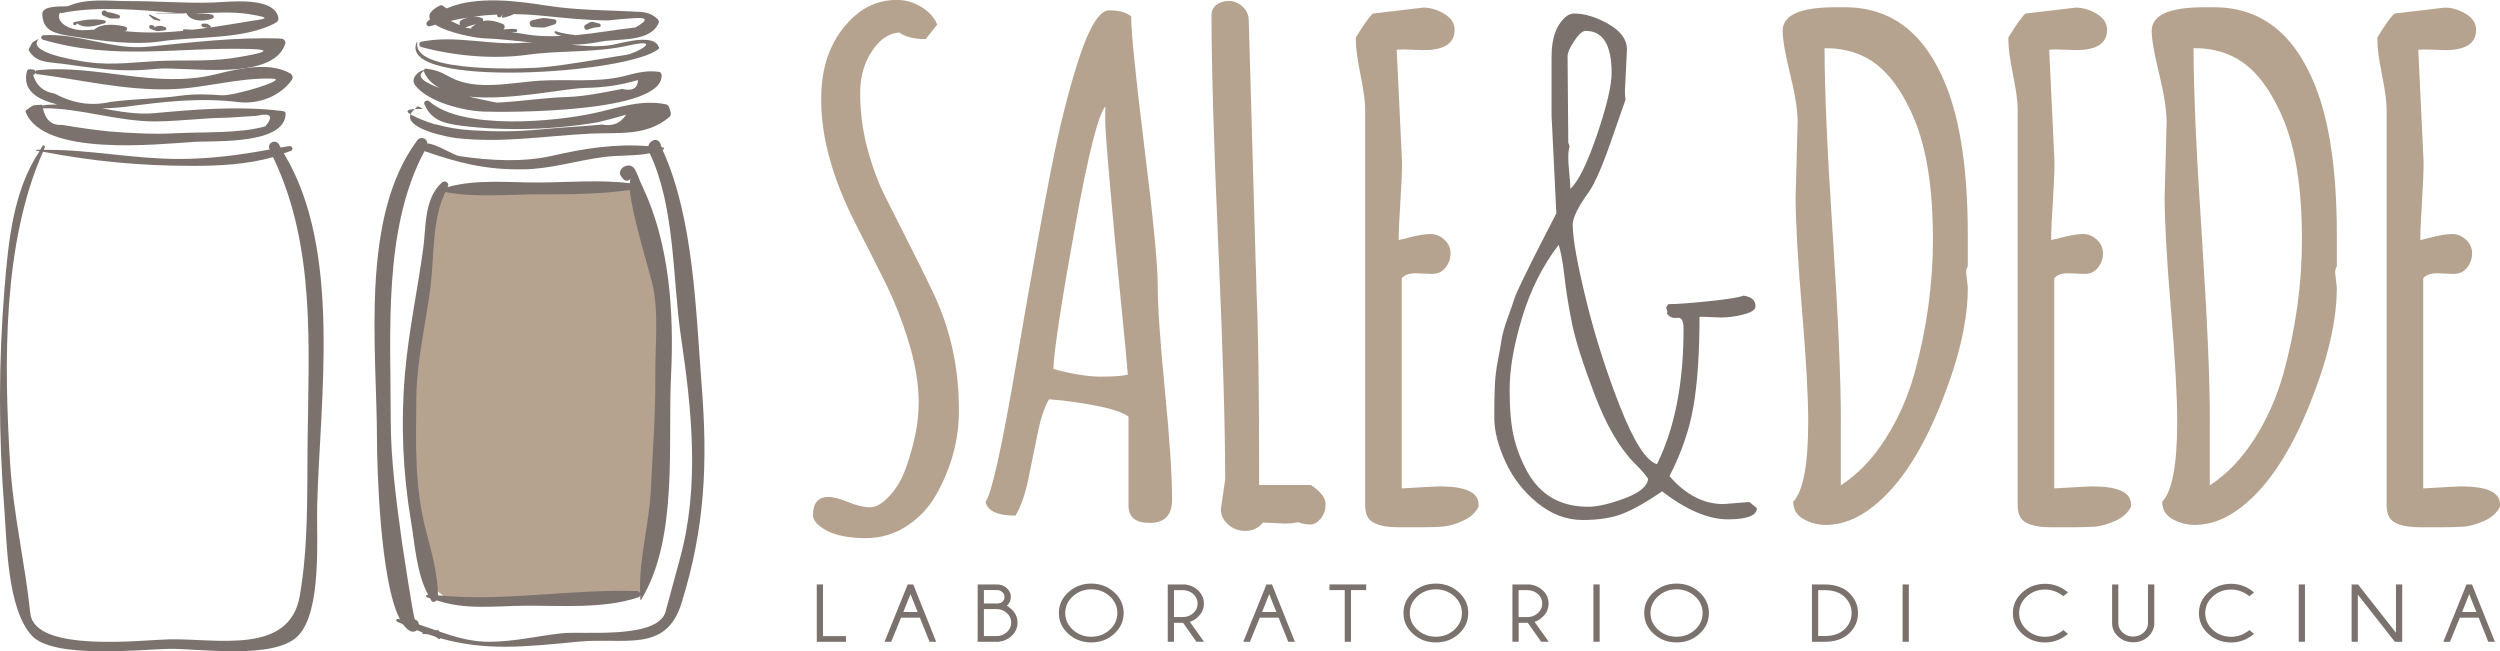 <?xml version="1.0" encoding="UTF-8"?>
<svg id="Livello_2" data-name="Livello 2" xmlns="http://www.w3.org/2000/svg" viewBox="0 0 460.44 119.96">
  <defs>
    <style>
      .cls-1 {
        fill: #b5a38f;
      }

      .cls-2 {
        fill: #7b726e;
      }
    </style>
  </defs>
  <g id="Livello_1-2" data-name="Livello 1">
    <path class="cls-1" d="M80.47,34.62h36.9l2.24,7.85,2.24,15.87v21.56s-2.14,19.02-2.14,19.32-.91,9.95-.91,9.95l-4.58.63-31.73.61-3.15-2.54-3.61-20.24.67-23.09,2.83-21.87,1.12-5.29.12-2.76Z"/>
    <path class="cls-2" d="M122.02,27.57c.06-.02.1-.03.16-.05.14-.05.2-.31,0-.34-.11-.03-.21-.01-.31-.03-.1-.23-.16-.52-.26-.75-.57-1.17-2.03-.52-2.19.52-5.95-.49-11.79.4-17.66,1.76-5.44,1.25-11.6.9-17.1.08-1.22-.18-4.36-2.33-5.96-2.33.04-.91-1.21-1.45-1.87-.56-10.6,14.26-7.41,38.55-7.4,55.15.01,4.74.54,26.04,4.23,33.05-.11-.02-.21-.08-.33-.09-.28-.06-.51.37-.21.51.38.18.72.31,1.08.47.5.69,1.04,1.2,1.63,1.35.41.1.72-.03.96-.24.33.13.67.28.98.4,0,.17.07.31.28.32.32-.05.59.02.88.06.36.12.72.23,1.06.34.23.13.48.21.69.4.11.22.31.13.42-.04,8.28,2.35,15.38,1.61,25.55.62,8.38-.8,16.03,2.16,18.88-7.11,4.32-13.94,4.84-25.68,3.69-40.26-1.06-13.43-1.44-30.6-7.21-43.24ZM125.23,102.89c-.9,3.23-1.75,6.5-2.64,9.74-1.4,5.17-15.17,3.58-19.06,4-4.55.49-8.72,1.54-13.35,1.57-3.42.01-6.34-.87-9.23-1.87-.06-.15-.21-.28-.35-.28-.12.01-.24.01-.35.03-1.02-.36-2.06-.71-3.09-1.06-.05-.39-.23-.77-.73-.92-.3-.08-2.49-14.96-2.4-14.23-1.02-7.57-2.08-15.14-2.07-22.77.02-15.74-1.45-34.94,6.22-49.26,6.31,2.15,11.07,3.45,18.24,3.35,4.89-.06,9.79-1.61,14.61-2.25,3.03-.4,5.83-.17,8.64-.71,4.72,10.07,4.15,23.01,5.75,33.83,2,13.43,3.46,27.56-.19,40.81Z"/>
    <path class="cls-2" d="M118.25,34.21c-.48-1.01-.78-2.1-1.35-3.07-.29-.49-.95-.81-1.52-.61-.09.03-.19.07-.28.1-.66.23-1.25,1.14-.73,1.81.11.15.22.3.33.44.42.54,1.04.54,1.46,0-.12.15-.14.52-.16.86-5.45-.66-11.08-.17-16.53-.13-5.54.05-11.64-.67-17.04.85.02-.02.03-.06.03-.08.41-.65-.5-1.27-1.04-.8-3.37,3.04-2.9,8.11-3.5,12.38-1.06,7.66-2.67,15.13-3.34,22.89-.78,9.05-.4,18.22,1.12,27.17.67,3.99,1.06,9.86,3.17,13.53-.06-.01-.11,0-.18-.01-.22-.03-.31.35-.1.45.21.1.42.12.62.2.1.13.13.32.23.45.29.37.69.2.97-.07,5.36,1.79,10.44,1.05,16.19.99,6.71-.05,14.45.62,20.93-1.53.31-.1.43-.37.39-.63.03.34-.03.68,0,1.02.02.08.12.1.15.04,6.89-11.21,4.89-28.62,5.52-41.25.56-11.51-.22-24.19-5.23-34.79.02-.09-.04-.13-.09-.21ZM120.69,69.21c.07,6.96-.49,14.06-.82,21-.31,6.35-2.24,12.88-1.97,19.16-.04-.26-.22-.5-.56-.51-12.28-.39-24.39,1.98-36.67.79-.03-3.81-1.23-8.19-2.19-11.83-2.16-8.15-1.89-16.25-1.8-24.59.09-7.02,1.75-13.59,2.62-20.48.65-5.13.26-12.46,2.74-17.38,5.58,1.07,11.78.41,17.41.42,5.45,0,11.11,0,16.54-.81.4,4.54,3.52,14.68,4.1,17.04,1.32,5.44.55,11.61.6,17.19Z"/>
    <path class="cls-2" d="M75.6,21.05c.11-.3.44-.62.8-.96-1.61.07-1.64.46-.8.96Z"/>
    <path class="cls-2" d="M84.07,25.44c8.38.94,16.2-.39,24.49-.82,5.22-.27,10.5.57,14.74-3.09.23-.2.3-.57.22-.85-.08-.28-.16-.57-.25-.86-.09-.27-.32-.53-.59-.6-4.42-.94-8.66.58-12.96,1.55-7.39,1.66-24.53,3.28-30.66-2.11-.36-.32-1.12-.02-.9.52,1.25,3.01,3.67,3.58,6.91,3.99,8.04,1.01,17.13.72,25.11-.67,1.74-.41,3.44-.88,5.14-1.38-1.02,1.59-2.48,2.18-4.37,1.82-3.92.36-7.89.54-11.83.93-4.11.39-8.17.39-12.29.12-2.31-.13-4.57-.52-6.79-1.16,1.51.57-2.79-.76-4.44-1.78-1.03,2.76,7.23,4.25,8.46,4.39Z"/>
    <path class="cls-2" d="M77.76,19.96c-.23-.11-.45-.23-.68-.34-.07-.04-.16-.05-.22,0-.23.17-.28.31-.46.47.4-.02.69-.05,1.33-.02.05,0,.08-.09.03-.11Z"/>
    <path class="cls-2" d="M88.9,20.55c4.5.16,33.28.29,32.95-6.7,0-.26-.18-.58-.45-.62-2.4-.32-4.15.2-6.56.81-4.82,1.2-10.54.51-15.48.82-5.01.32-11.6,1.92-16.29-.57-1.98-1.06-2.55-1.36-4.61-1.65-.21-.03-.39.15-.37.38.06-.05.01-.13-.05-.11-1.02.16-2.51,1.58-1.58,2.8,2.35,3.06,8.84,4.7,12.45,4.83ZM107.6,16.2c3.58-.07,6.48-.46,9.91-1.46-.07,1.54-1.05,2.08-2.94,1.64-3.2.61-6.77,1.37-9.99,1.48-4.32.12-8.69.83-13.03,1.04.01,0-2.38-.43-5.2-1.11,7.49.78,17.63-1.51,21.26-1.58ZM78.05,13.08c.48,1.41,1.56,2.36,2.86,3.11-2.68-.98-4.39-2.08-2.86-3.11Z"/>
    <path class="cls-2" d="M121.32,8.97c.05-.06.06-.13.05-.19-.76-2.7-6.59-.9-8.55-.53-2.42.44-5.01.24-7.63-.01,1.76-.03,3.53-.18,5.33-.55,3.22-.65,9.25.2,10.8-3.49.09-.21-.02-.49-.17-.65-1-.99-2.04-1.3-3.52-1.38-5.81-.32-11.11-.23-17.02-1.15-5.09-.8-12.88-1.89-18.35.53-.25-.16-.5-.33-.73-.51-.17-.11-.39-.09-.56,0-1.78.92-2.15,1.75-1.77,2.51-.17.16-.38.27-.53.45-.32.35-.03.99.47.83.37-.11.7-.17,1.06-.27,2.27,1.46,7.24,2.41,8.71,2.48,3.14.11,6.15.49,9.15.8-.42.02-.84-.02-1.25.01-6.5.61-12.78-1.47-19.21-.17-.51.09-.48.86,0,.99,6.09,1.63,13.25,2.28,19.51,1.42,6.3-.87,12.46-.32,18.64-1.71,6.53-1.45,1.56,1.42-.47,1.73-5.07.78-10.07,1.75-15.17,2.27-2.3.23-24.21,1.31-23.24-4.5,0-.11-.12-.14-.16-.04-3.43,8.57,39.5,5.77,44.63,1.12ZM86.32,3.2c-.4.12-.81.22-1.31.48-.39.2-.44.62-.31.95-.53-.22-1.12-.5-1.69-.78,1.11-.27,2.23-.47,3.31-.64ZM91.83,5.8c1.03.09,2.02.21,3.15.11.36-.03.36-.53,0-.57-.82-.07-1.55.05-2.3.08.39-.26.37-.83-.1-1.02-2.4-.93-3.73-.91-5.76.62-.09.06.04.12.03.22-.32-.04-.65-.05-.97-.12.03,0-.07-.03-.16-.07,1-.4,1.97-.55,2.98-.95.39-.15.41-.66,0-.8-.59-.21-1.04-.24-1.49-.24,1.44-.19,2.89-.32,4.34-.38-.02.26.09.53.38.5.06,0,.11,0,.17-.02.27-.02.38-.28.33-.51h.07c.09.4-.51.85.8.46.55-.16.72-.22,1.18-.43.05-.03-.02-.06,0-.08,1.89.03,3.82.13,5.87.34,3.87.39,7.75.8,11.64.82,1.57-.18,3.13-.31,4.71-.4,2.62-.22,2.73.33.32,1.7-3.77.42-7.46,1.09-11.16,1.44,0-.02.04-.05.01-.05-1.18-.16-2.37-.29-3.5-.71-.19-.07-.33.2-.19.33.39.37.85.47,1.3.55-2.32.1-4.65.07-7.02-.37-1.54-.29-3.09-.36-4.64-.47Z"/>
    <path class="cls-2" d="M102.14,3.57c-2.29-.32-1.84-.35-4.12.16-.74.17-.53,1.22.16,1.26,2.43.12,1.65.22,3.96-.5.41-.13.5-.85,0-.92Z"/>
    <path class="cls-2" d="M110.41,4.98c.32-.06.28-.54,0-.62-1.57-.42-1.31-.54-2.57.2-.49.28-.16,1.09.38.91.7-.3,1.43-.46,2.2-.49Z"/>
    <path class="cls-2" d="M58.42,93.18c.47-19.53,4.66-47.15-6.15-64.94.43-.18.92-.28,1.36-.47.51-.24.14-.97-.37-.86-.52.11-1.06.16-1.57.26-.13-.2-.2-.43-.33-.62-.71-1.04-2.26-.15-1.69.98-5.54,1.03-11.09,1.75-16.76,1.75-8.29,0-16.64-1.79-24.84-1.68.07-.14.12-.29.17-.44.15-.31-.25-.53-.44-.26-.16.21-.23.47-.38.68-.22.01-.45-.02-.68-.01-.11,0-.14.17-.03.2.19.04.37.05.57.08C2.45,35.08,1.55,44.4.85,52.91c-1.13,13.65-1.13,27.24-.05,40.9.47,5.99.49,18.25,5.05,23.25,3.97,4.37,20.35,2.53,25.25,2.44,5.3-.1,19.32,2.07,23.74-2.34,4.5-4.51,3.44-18.25,3.57-23.98ZM56.65,81.35c-.11,9.55.19,18.86-1.43,28.37-1.89,11.01-15.41,7.83-24.12,8.03-4.91.11-24.72,2.51-25.51-4.76-.99-9.36-3.17-18.44-3.74-27.87C.74,66.97.44,44.85,7.92,27.95c9.31,1.78,17.96,2.6,27.57,2.6,4.72,0,10.04-.24,14.79-1.62,7.86,16.29,6.56,34.81,6.37,52.42Z"/>
    <path class="cls-2" d="M35.65,26.13c3.82-.23,16.82.56,16.96-5.17.02-.3-.24-.48-.51-.5-7.74-.98-15.89-.34-23.63.38-3.2.3-6.45-.3-9.67-.88,1.76-.04,3.31-.16,4.24-.28,7.06-.95,13.7-1.75,20.84-.88,3.7.46,7.77-1.06,9.9-4.14.25-.37.07-.9-.29-1.12-3.85-2.25-9.64-.87-13.76.14-11.23,2.76-21.85-1.92-32.98-.73-.16.03-.2.15-.24.26-.05-.19-.14-.39-.39-.41-.22-.03-.44-.03-.64-.05-.24-.03-.48.18-.53.4-.88,3.5,1.95,5.22,5.63,6.09-.95.03-1.92,0-2.85.21h0c.08-.03.07-.17-.02-.16-1.94.14-1.22-.12-2.77.9-.16.09-.28.3-.2.48,3.28,8.21,24.28,5.88,30.93,5.47ZM6.1,13.8c.27-.03.34-.23.39-.42.05.12.08.24.24.26,8.19,1.04,16,2.98,24.28,2.81,6.49-.12,12.68-2.18,19.18-1.97,3.18.11-7.11,3.23-9.35,3.07-2.65-.2-5.01-.27-7.63.08-4.28.59-8.59.56-12.86,1.14-3.5.8-6.93.29-10.27-1.53-2.08-.32-3.4-1.48-3.98-3.44ZM28.47,22.36c4.45,0,8.93-.65,13.41-.68,1.81-.1,3.63-.23,5.43-.35,2.58-.6,3.1.04,1.58,1.92-4.62,1.38-11.83,1.02-16.6,1.29-3.99.23-8.1-.02-12.09-.32-2.93-.31-5.86-.72-8.77-1.22-1.99.13-3.08-.98-3.52-3.06,6.71-.08,13.59,2.41,20.54,2.42Z"/>
    <path class="cls-2" d="M11.04,11.69c6.37.86,11.03,1.7,17.64,1,5.3-.56,21.53,2.53,23.85-4.62.15-.49-.26-.94-.75-.96-8.21-.32-16.4.69-24.6,1.5-6.45.64-12.76-2.55-19.18-2.12-.46.03-.57.68-.1.82,13.15,3.88,24.73,1.34,38.13,1.71,7.14.2-3.31,1.69-3.67,1.75-4.48.59-9.18.23-13.69.49-5.32.3-9.15.93-14.56-.15-.59-.13-9.11-1.48-7.03-3.85.02-.03,0-.09-.05-.06-1.33.77-.86.31-1.67,1.71-.07.14-.08.34,0,.48,1.37,2.13,3.17,1.97,5.67,2.31Z"/>
    <path class="cls-2" d="M13.35,6.69c5.25.84,11.16,1.69,16.43.91,6.35-.94,15.43-.25,21.11-3.47.33-.19.45-.56.38-.92-.86-3.95-9.19-2.84-11.95-2.75-5.22.18-10.43-.28-15.65-.26-3.76,0-7.79-.58-11.18.96,0,0,0-.03-.02-.03-.59.16-4.73-.3-4.68,1.47.07,3.25,2.61,3.63,5.55,4.1ZM11.07,2.31c.07.05.12.13.23.11,6.49-1.37,14.48-.59,21.22-.04-1.25,0-2.49,0-3.74.01-.05,0-.05.08,0,.08,1.71,0,3.4,0,5.12.01,0,0-.01-.01,0-.03.18.01.37-.02.54-.01,0,.05-.11.03-.08.09.93,1.52,3.21,1.43,4.74.91.35-.12.38-.63,0-.73-1.04-.28-2.13-.18-3.18-.27,3.34-.02,6.71-.37,10.01.17,4.64.76,2.79.85-.51,1.39-2.16.36-4.43.73-6.74,1.07.09-.09.24-.18.11-.27-.73-.5-.53-.44-1.38-.45-.43,0-.4.59,0,.64.26.05.54.09.8.14-.92.13-1.83.23-2.74.34-.53-.03-1.05-.05-1.57-.08-.2,0-.22.14-.18.29-3.73.38-7.43.42-10.96.03.13-.01.26,0,.37-.03.38-.09.36-.65,0-.75-1.54-.43-4.4-.74-5.77.52-.75.05-1.52.12-2.15.11-2.78-.03-5.1-1.71-4.14-3.25Z"/>
    <path class="cls-2" d="M14.16,4.42s.04-.11,0-.14c1.42,1.11,3.43.49,5.11.01.26-.07.28-.49,0-.53-2.03-.36-3.57-.15-5.58.31-.43.1-.11.78.23.53.08-.06.16-.12.24-.18Z"/>
    <path class="cls-2" d="M21.76,3.41c.39,0,.46-.56.09-.67-.74-.27-1.49-.45-2.26-.56.07-.05.03-.14-.05-.17-.22-.08-.26-.14-.47-.07-.48.2-.46.77,0,.96,1.54.64.93.5,2.68.5Z"/>
    <path class="cls-2" d="M28.14,5.31c.41-.05.41-.59,0-.64-.1-.01-.21-.03-.32-.05-.43-.05-.45.58-.1.71,1.54.54.9.45,2.65.25.29-.03.41-.49.06-.56-.84-.43-1.62-.34-2.3.27Z"/>
    <path class="cls-2" d="M29.45,3.59c-.63-.3-1.26-.61-1.87-.91-.11-.08-.25.07-.15.15,1.12.96.53.67,1.97,1.01.14.03.2-.21.05-.24Z"/>
    <g>
      <path class="cls-1" d="M149.73,94.9c0-2.24.94-3.37,2.82-3.37.94,0,2.17.32,3.7.95,1.53.63,2.86.95,3.98.95s2.34-.71,3.64-2.14c1.31-1.43,2.33-3.2,3.06-5.33,1.51-4.33,2.27-8.24,2.27-11.73s-.61-7.23-1.84-11.24c-1.22-4-2.72-7.75-4.47-11.27-1.76-3.51-3.53-7.02-5.33-10.53-4.25-8.37-6.35-16-6.31-22.9-.04-6.53,2.02-11.65,6.18-15.37,2.2-1.96,4.8-2.94,7.78-2.94,1.51,0,2.98.42,4.41,1.26,1.43.84,2.43,1.93,3,3.28l-2.14,2.69c-2.08,0-3.71-.41-4.9-1.23-1.55.16-2.9.9-4.04,2.2-2.08,2.41-3.12,5.38-3.12,8.91s.45,6.97,1.35,10.32c.9,3.35,2.02,6.35,3.37,9,1.35,2.65,2.8,5.53,4.35,8.63,1.59,3.1,3.06,6.08,4.41,8.94,3.14,6.61,4.71,13.76,4.71,21.43.04,5.39-1.33,10.57-4.1,15.55-1.31,2.37-3.1,4.32-5.39,5.85-2.29,1.53-4.84,2.3-7.65,2.3-3.02,0-5.4-.45-7.13-1.35-1.73-.9-2.6-1.86-2.6-2.88Z"/>
      <path class="cls-1" d="M211.7,96.31c-2.57,0-3.86-1.08-3.86-3.24v-16.35c-1.18-.82-3.32-1.51-6.4-2.08-3.08-.57-5.83-.94-8.24-1.1-.86,1.47-1.56,3.59-2.11,6.37-.55,2.78-1.12,5.57-1.71,8.39-.59,2.82-1.38,5.04-2.36,6.67-3.27,0-5.1-.84-5.51-2.51,1.14-1.63,3-9.98,5.57-25.04,2.57-15.06,4.68-26.85,6.34-35.36,1.65-8.51,3.44-15.66,5.36-21.46,1.92-5.8,3.76-8.7,5.51-8.7s3.1.37,4.04,1.1c0,2.98.82,11.04,2.45,24.18,1.63,13.14,2.45,21.64,2.45,25.5s.44,10.27,1.32,19.23c.88,8.96,1.32,15.69,1.32,20.18,0,2.82-1.39,4.22-4.16,4.22ZM206.43,55.38c-.74-7.41-1.4-14.47-1.99-21.18-.59-6.71-.89-10.78-.89-12.19s.02-2.21.06-2.42c-1.31,1.35-3.19,8.84-5.66,22.47-2.47,13.63-3.79,22.27-3.95,25.9,3.47.94,6.38,1.41,8.73,1.41s4.01-.12,4.99-.37c-.12-1.67-.55-6.21-1.29-13.62Z"/>
      <path class="cls-1" d="M231.29,48.92l.12,3.98v.55c.33,7.27.49,18.16.49,32.7v3.18h9.55c1.8,1.22,2.69,2.39,2.69,3.49s-.31,2.01-.92,2.72c-.61.72-1.25,1.07-1.9,1.07s-1.41-.14-2.27-.43c-.69.16-1.49.25-2.39.25l-4.04-.18c-.86,1.02-1.93,1.53-3.21,1.53s-2.37-.4-3.24-1.19c-.88-.8-1.32-1.72-1.32-2.79l.8-5.51c0-9.51-.42-23.77-1.26-42.77-.84-19-1.26-33.26-1.26-42.77,0-.77.31-1.4.92-1.87.61-.47,1.38-.7,2.3-.7s1.75.35,2.51,1.04c.75.69,1.13,1.55,1.13,2.57l1.29,45.12Z"/>
      <path class="cls-1" d="M263.86,50.45l-3.12-.12c-1.22,0-2.08.31-2.57.92v38.7c4.29-.25,6.61-.37,6.98-.37,4.77,0,7.16,1.1,7.16,3.31v.43c-.57,1.14-1.55,2.02-2.94,2.63-1.39.61-2.61.96-3.67,1.04-1.06.08-2.43.12-4.1.12h-3.92c-3.1,0-5.02-.61-5.76-1.84-.33-.57-.49-1.33-.49-2.27V20.14c0-1.43-.29-3.55-.86-6.37-.57-2.82-.86-4.96-.86-6.43v-.43c1.39-2.29,2.43-3.75,3.12-4.41l9.31-1.1c1.27,0,2.54.38,3.83,1.13,1.29.76,1.93,1.75,1.93,2.97,0,2.49-1.9,3.73-5.7,3.73l-3.61-.12c-.61,0-1.06.02-1.35.06l.98,20.7c0,1.67-.1,4.11-.31,7.32-.21,3.2-.3,5.54-.3,7.01.45-.08,1.06-.22,1.83-.43,1.71-.45,3.05-.67,4.01-.67s1.82.35,2.57,1.04c.75.69,1.13,1.53,1.13,2.51s-.31,1.86-.92,2.63c-.61.78-1.41,1.16-2.39,1.16Z"/>
      <path class="cls-1" d="M362.11,50.21l.31,2.63c.04,5.92-1.53,12.9-4.72,20.94-3.59,9.18-7.84,15.69-12.74,19.53-2.78,2.2-5.63,3.33-8.57,3.37-1.55,0-2.96-.36-4.22-1.07-1.27-.71-1.9-1.79-1.9-3.21,1.84-1.92,2.76-6.84,2.76-14.76,0-4.65-.39-11.57-1.16-20.76-.78-9.18-1.16-16.06-1.16-20.63l.37-13.72c0-2.2-.46-5.17-1.38-8.91-.92-3.73-1.38-6.38-1.38-7.93,0-2.9,3.2-4.35,9.61-4.35h1.9c8.53,0,14.71,4.78,18.55,14.33,2.69,6.65,4.04,15.84,4.04,27.55v5.82c-.21.37-.31.76-.31,1.16ZM339.03,77.39v12c3.14-2.04,5.88-4.89,8.21-8.54,2.33-3.65,4.1-7.64,5.33-11.97,2.29-8.29,3.43-16.55,3.43-24.8,0-9.47-1.19-16.94-3.55-22.41-2.41-5.63-5.39-9.35-8.94-11.14-2.2-1.14-4.7-1.69-7.47-1.65v.12c0,7.55.5,18.92,1.5,34.1,1,15.18,1.5,26.61,1.5,34.29Z"/>
      <path class="cls-1" d="M384.03,50.45l-3.12-.12c-1.22,0-2.08.31-2.57.92v38.7c4.29-.25,6.61-.37,6.98-.37,4.78,0,7.16,1.1,7.16,3.31v.43c-.57,1.14-1.55,2.02-2.94,2.63-1.39.61-2.61.96-3.67,1.04-1.06.08-2.43.12-4.1.12h-3.92c-3.1,0-5.02-.61-5.75-1.84-.33-.57-.49-1.33-.49-2.27V20.14c0-1.43-.29-3.55-.86-6.37-.57-2.82-.86-4.96-.86-6.43v-.43c1.39-2.29,2.43-3.75,3.12-4.41l9.31-1.1c1.26,0,2.54.38,3.82,1.13,1.29.76,1.93,1.75,1.93,2.97,0,2.49-1.9,3.73-5.7,3.73l-3.61-.12c-.61,0-1.06.02-1.35.06l.98,20.7c0,1.67-.1,4.11-.31,7.32-.21,3.2-.31,5.54-.31,7.01.45-.08,1.06-.22,1.84-.43,1.71-.45,3.05-.67,4.01-.67s1.81.35,2.57,1.04c.75.69,1.13,1.53,1.13,2.51s-.3,1.86-.92,2.63c-.61.78-1.41,1.16-2.39,1.16Z"/>
      <path class="cls-1" d="M430.07,50.21l.31,2.63c.04,5.92-1.53,12.9-4.72,20.94-3.59,9.18-7.84,15.69-12.74,19.53-2.78,2.2-5.63,3.33-8.57,3.37-1.55,0-2.96-.36-4.22-1.07-1.27-.71-1.9-1.79-1.9-3.21,1.84-1.92,2.76-6.84,2.76-14.76,0-4.65-.39-11.57-1.16-20.76-.78-9.18-1.16-16.06-1.16-20.63l.37-13.72c0-2.2-.46-5.17-1.37-8.91-.92-3.73-1.38-6.38-1.38-7.93,0-2.9,3.2-4.35,9.61-4.35h1.9c8.53,0,14.71,4.78,18.55,14.33,2.69,6.65,4.04,15.84,4.04,27.55v5.82c-.21.37-.31.76-.31,1.16ZM406.99,77.39v12c3.14-2.04,5.88-4.89,8.21-8.54,2.33-3.65,4.1-7.64,5.33-11.97,2.29-8.29,3.43-16.55,3.43-24.8,0-9.47-1.19-16.94-3.55-22.41-2.41-5.63-5.39-9.35-8.94-11.14-2.2-1.14-4.7-1.69-7.47-1.65v.12c0,7.55.5,18.92,1.5,34.1,1,15.18,1.5,26.61,1.5,34.29Z"/>
      <path class="cls-1" d="M451.99,50.45l-3.12-.12c-1.22,0-2.08.31-2.57.92v38.7c4.29-.25,6.62-.37,6.98-.37,4.78,0,7.16,1.1,7.16,3.31v.43c-.57,1.14-1.55,2.02-2.94,2.63-1.39.61-2.61.96-3.67,1.04-1.06.08-2.43.12-4.1.12h-3.92c-3.1,0-5.02-.61-5.76-1.84-.33-.57-.49-1.33-.49-2.27V20.14c0-1.43-.29-3.55-.86-6.37-.57-2.82-.85-4.96-.85-6.43v-.43c1.39-2.29,2.43-3.75,3.12-4.41l9.31-1.1c1.27,0,2.54.38,3.83,1.13,1.29.76,1.93,1.75,1.93,2.97,0,2.49-1.9,3.73-5.69,3.73l-3.61-.12c-.61,0-1.06.02-1.35.06l.98,20.7c0,1.67-.1,4.11-.3,7.32-.21,3.2-.31,5.54-.31,7.01.45-.08,1.06-.22,1.83-.43,1.72-.45,3.05-.67,4.01-.67s1.82.35,2.57,1.04c.75.69,1.13,1.53,1.13,2.51s-.31,1.86-.92,2.63c-.61.78-1.41,1.16-2.39,1.16Z"/>
    </g>
    <path class="cls-2" d="M323.58,93.58c0,1.38-1.79,2.07-5.37,2.07s-7.61-1.72-12.09-5.15c-2.81,1.93-5.2,3.29-7.19,4.08-1.99.8-4.47,1.19-7.45,1.19s-5.75-1.05-8.32-3.14c-2.58-2.09-4.55-4.64-5.91-7.63-1.36-2.99-2.04-5.68-2.04-8.04s.03-4.31.1-5.84c.06-1.53.25-3.1.56-4.71.31-1.61.54-2.91.69-3.89.15-.98.52-2.31,1.13-3.99.61-1.68,1.01-2.83,1.2-3.46.19-.63.75-1.89,1.69-3.8.94-1.91,1.52-3.08,1.73-3.52.21-.44.92-1.83,2.13-4.18,1.21-2.34,1.95-3.77,2.2-4.27l-.88-18.03v-10.68c0-2.6.45-4.6,1.35-6,.9-1.4,1.83-2.1,2.8-2.1,1.97,0,4.08.65,6.35,1.95,2.26,1.3,3.39,2.85,3.39,4.65l-.38,7.66c0,.71.04,1.24.13,1.57-.63,1.76-1.36,3.85-2.2,6.28-1.88,5.57-3.43,9.19-4.65,10.87-1.93,2.68-2.89,4.65-2.89,5.91,0,2.56.83,7.19,2.48,13.92,1.65,6.72,3.75,13.29,6.28,19.7,2.53,6.41,4.78,9.9,6.75,10.49,3.27-6.58,4.9-14.89,4.9-24.94,0-1.47-.38-2.14-1.13-2.01-.84.12-1.49-.15-1.95-.82l.12-.25-.25-.82.38-.63c1.47,0,3.93-.18,7.38-.53,3.46-.36,5.62-.7,6.5-1.04,1.46.21,2.2.86,2.2,1.95,0,.63-.72,1.13-2.17,1.51-1.44.38-2.86.57-4.24.57l-3.08-.13h-.82c0,6.62-.37,12.08-1.1,16.4-.73,4.31-2.21,8.63-4.43,12.94,2.97,3.43,6.28,5.15,9.93,5.15l4.78-.38,1.38,1.13ZM280.36,58.43c-1.55,5.09-2.32,9.52-2.32,13.29s.27,6.75.82,8.95c.54,2.2,1.36,4.28,2.45,6.25,2.39,4.27,6.11,6.41,11.18,6.41,1.72,0,3.96-.51,6.72-1.54,2.76-1.03,4.21-2.23,4.33-3.61-.38-.63-1.24-1.61-2.58-2.95-2.72-2.76-5.16-6.99-7.32-12.69-2.16-5.7-3.54-10.07-4.15-13.13-.61-3.06-1.06-5.87-1.35-8.45-.29-2.58-.65-4.53-1.07-5.87-2.93,3.81-5.17,8.26-6.72,13.35ZM289.09,26.92c-.17.5-.25,1.16-.25,1.98s.06,1.83.19,3.05c.12,1.21.19,2.16.19,2.83,1.46-1.34,3.1-4.65,4.9-9.93,1.8-5.28,2.7-9.09,2.7-11.43,0-5.15-1.59-7.73-4.78-7.73-.59,0-1.29.62-2.1,1.85-.82,1.24-1.23,2.17-1.23,2.8l.13,15.96.25.63ZM317.42,70.02c.08,0,.13.04.13.13l-.13-.13Z"/>
    <g>
      <path class="cls-2" d="M150.43,118.2v-10.56h1.15v9.52h4.23v1.05h-5.38Z"/>
      <path class="cls-2" d="M168.2,107.64l4.22,10.56h-1.22l-1.78-4.44h-3.47l-1.81,4.44h-1.23l4.27-10.56h1.01ZM169.01,112.72l-1.32-3.3-1.32,3.3h2.63Z"/>
      <path class="cls-2" d="M186.26,112.17c.76.69,1.14,1.52,1.14,2.5s-.38,1.81-1.14,2.5c-.63.58-1.41.92-2.32,1.03h-3.88v-10.56h3.57c.71,0,1.31.23,1.8.68.49.45.74.99.74,1.63s-.25,1.18-.74,1.63c.2.06.47.27.83.6ZM181.21,108.67v2.47h2.55c.38-.03.66-.14.85-.3.27-.24.4-.54.4-.89s-.14-.65-.41-.9c-.27-.25-.6-.38-.98-.38h-2.41ZM183.52,117.15c.75,0,1.39-.24,1.92-.73.53-.48.8-1.07.8-1.76s-.27-1.27-.8-1.75c-.53-.49-1.17-.73-1.92-.73h-2.31v4.97h2.31Z"/>
      <path class="cls-2" d="M205.2,109.07c1.16,1.06,1.75,2.33,1.75,3.83s-.58,2.78-1.75,3.84c-1.16,1.06-2.57,1.58-4.22,1.58s-3.04-.53-4.21-1.58-1.75-2.33-1.75-3.84.58-2.77,1.75-3.83,2.57-1.59,4.21-1.59,3.05.53,4.22,1.59ZM200.99,108.54c-1.32,0-2.45.43-3.39,1.28-.94.85-1.41,1.88-1.41,3.08s.47,2.23,1.41,3.09c.94.85,2.07,1.28,3.39,1.28s2.46-.43,3.39-1.28c.94-.85,1.41-1.89,1.41-3.09s-.47-2.23-1.41-3.08c-.94-.85-2.07-1.28-3.39-1.28Z"/>
      <path class="cls-2" d="M217.9,114.71h-1.68v3.49h-1.15v-10.56h3.19c.92.11,1.7.45,2.33,1.03.76.69,1.14,1.52,1.14,2.49s-.38,1.82-1.14,2.5c-.53.48-1.01.76-1.46.86l2.62,3.67h-1.4l-2.46-3.49ZM216.22,108.68v4.97h1.62c.75,0,1.4-.24,1.93-.73.53-.49.8-1.07.8-1.76s-.27-1.27-.8-1.75c-.53-.48-1.18-.72-1.93-.72h-1.62Z"/>
      <path class="cls-2" d="M234.27,107.64l4.22,10.56h-1.22l-1.78-4.44h-3.47l-1.81,4.44h-1.23l4.27-10.56h1.01ZM235.08,112.72l-1.32-3.3-1.32,3.3h2.63Z"/>
      <path class="cls-2" d="M248.82,108.68v9.52h-1.15v-9.52h-2.81v-1.04h6.76v1.04h-2.8Z"/>
      <path class="cls-2" d="M268.67,109.07c1.16,1.06,1.75,2.33,1.75,3.83s-.58,2.78-1.75,3.84c-1.16,1.06-2.57,1.58-4.22,1.58s-3.04-.53-4.21-1.58c-1.17-1.06-1.75-2.33-1.75-3.84s.58-2.77,1.75-3.83c1.16-1.06,2.57-1.59,4.21-1.59s3.05.53,4.22,1.59ZM264.45,108.54c-1.32,0-2.45.43-3.39,1.28-.94.85-1.41,1.88-1.41,3.08s.47,2.23,1.41,3.09c.94.85,2.07,1.28,3.39,1.28s2.46-.43,3.39-1.28c.94-.85,1.41-1.89,1.41-3.09s-.47-2.23-1.41-3.08c-.94-.85-2.07-1.28-3.39-1.28Z"/>
      <path class="cls-2" d="M281.37,114.71h-1.67v3.49h-1.15v-10.56h3.19c.92.11,1.7.45,2.33,1.03.76.69,1.14,1.52,1.14,2.49s-.38,1.82-1.14,2.5c-.53.48-1.01.76-1.45.86l2.62,3.67h-1.4l-2.46-3.49ZM279.69,108.68v4.97h1.62c.75,0,1.4-.24,1.93-.73.53-.49.8-1.07.8-1.76s-.27-1.27-.8-1.75c-.53-.48-1.18-.72-1.93-.72h-1.62Z"/>
      <path class="cls-2" d="M294.62,107.64v10.56h-1.15v-10.56h1.15Z"/>
      <path class="cls-2" d="M312.99,109.07c1.16,1.06,1.75,2.33,1.75,3.83s-.58,2.78-1.75,3.84c-1.17,1.06-2.57,1.58-4.21,1.58s-3.04-.53-4.21-1.58c-1.16-1.06-1.75-2.33-1.75-3.84s.58-2.77,1.75-3.83c1.16-1.06,2.57-1.59,4.21-1.59s3.05.53,4.21,1.59ZM308.78,108.54c-1.32,0-2.45.43-3.39,1.28-.94.85-1.41,1.88-1.41,3.08s.47,2.23,1.41,3.09c.94.85,2.07,1.28,3.39,1.28s2.46-.43,3.39-1.28c.94-.85,1.41-1.89,1.41-3.09s-.47-2.23-1.41-3.08c-.94-.85-2.07-1.28-3.39-1.28Z"/>
      <path class="cls-2" d="M336.04,107.64c1.9.01,3.37.5,4.43,1.46,1.15,1.06,1.73,2.33,1.73,3.82s-.58,2.77-1.73,3.83c-1.06.96-2.54,1.45-4.43,1.46h-2.32v-10.56h2.32ZM334.87,108.7v8.44h1.16c1.52,0,2.72-.38,3.59-1.15.93-.85,1.4-1.87,1.4-3.08s-.47-2.23-1.4-3.08c-.87-.76-2.07-1.14-3.59-1.14h-1.16Z"/>
      <path class="cls-2" d="M351.56,107.64v10.56h-1.15v-10.56h1.15Z"/>
      <path class="cls-2" d="M380.01,116.04l.87.71c-1.28,1.05-2.68,1.58-4.21,1.58-1.65,0-3.05-.53-4.21-1.58-1.16-1.05-1.74-2.33-1.74-3.82s.58-2.76,1.74-3.82c1.16-1.06,2.56-1.59,4.21-1.59,1.53,0,2.93.53,4.21,1.59l-.87.7c-1.02-.82-2.14-1.23-3.34-1.23-1.32,0-2.45.42-3.38,1.27-.94.85-1.41,1.87-1.41,3.07s.47,2.23,1.41,3.08c.93.85,2.06,1.28,3.38,1.28,1.21,0,2.32-.41,3.34-1.23Z"/>
      <path class="cls-2" d="M395.62,107.64h1.15v7.5c-.12.83-.51,1.54-1.13,2.12-.76.69-1.67,1.03-2.74,1.03s-2-.34-2.76-1.03c-.76-.69-1.14-1.52-1.14-2.5v-7.12h1.15v7.12c0,.68.27,1.26.8,1.75.53.49,1.18.73,1.94.73s1.39-.24,1.92-.73c.53-.49.8-1.07.8-1.75v-7.12Z"/>
      <path class="cls-2" d="M414.28,116.04l.87.71c-1.27,1.05-2.68,1.58-4.21,1.58-1.65,0-3.05-.53-4.21-1.58-1.16-1.05-1.74-2.33-1.74-3.82s.58-2.76,1.74-3.82c1.16-1.06,2.56-1.59,4.21-1.59,1.53,0,2.94.53,4.21,1.59l-.87.7c-1.02-.82-2.13-1.23-3.35-1.23-1.32,0-2.45.42-3.38,1.27-.94.85-1.4,1.87-1.4,3.07s.47,2.23,1.4,3.08c.93.85,2.06,1.28,3.38,1.28,1.21,0,2.33-.41,3.35-1.23Z"/>
      <path class="cls-2" d="M424.52,107.64v10.56h-1.15v-10.56h1.15Z"/>
      <path class="cls-2" d="M434.29,107.64l6.99,8.89v-8.89h1.15v10.56h-1.36l-6.81-8.68v8.68h-1.15v-10.56h1.19Z"/>
      <path class="cls-2" d="M455.28,107.64l4.22,10.56h-1.22l-1.77-4.44h-3.47l-1.81,4.44h-1.23l4.27-10.56h1ZM456.09,112.72l-1.32-3.3-1.31,3.3h2.63Z"/>
    </g>
  </g>
</svg>
